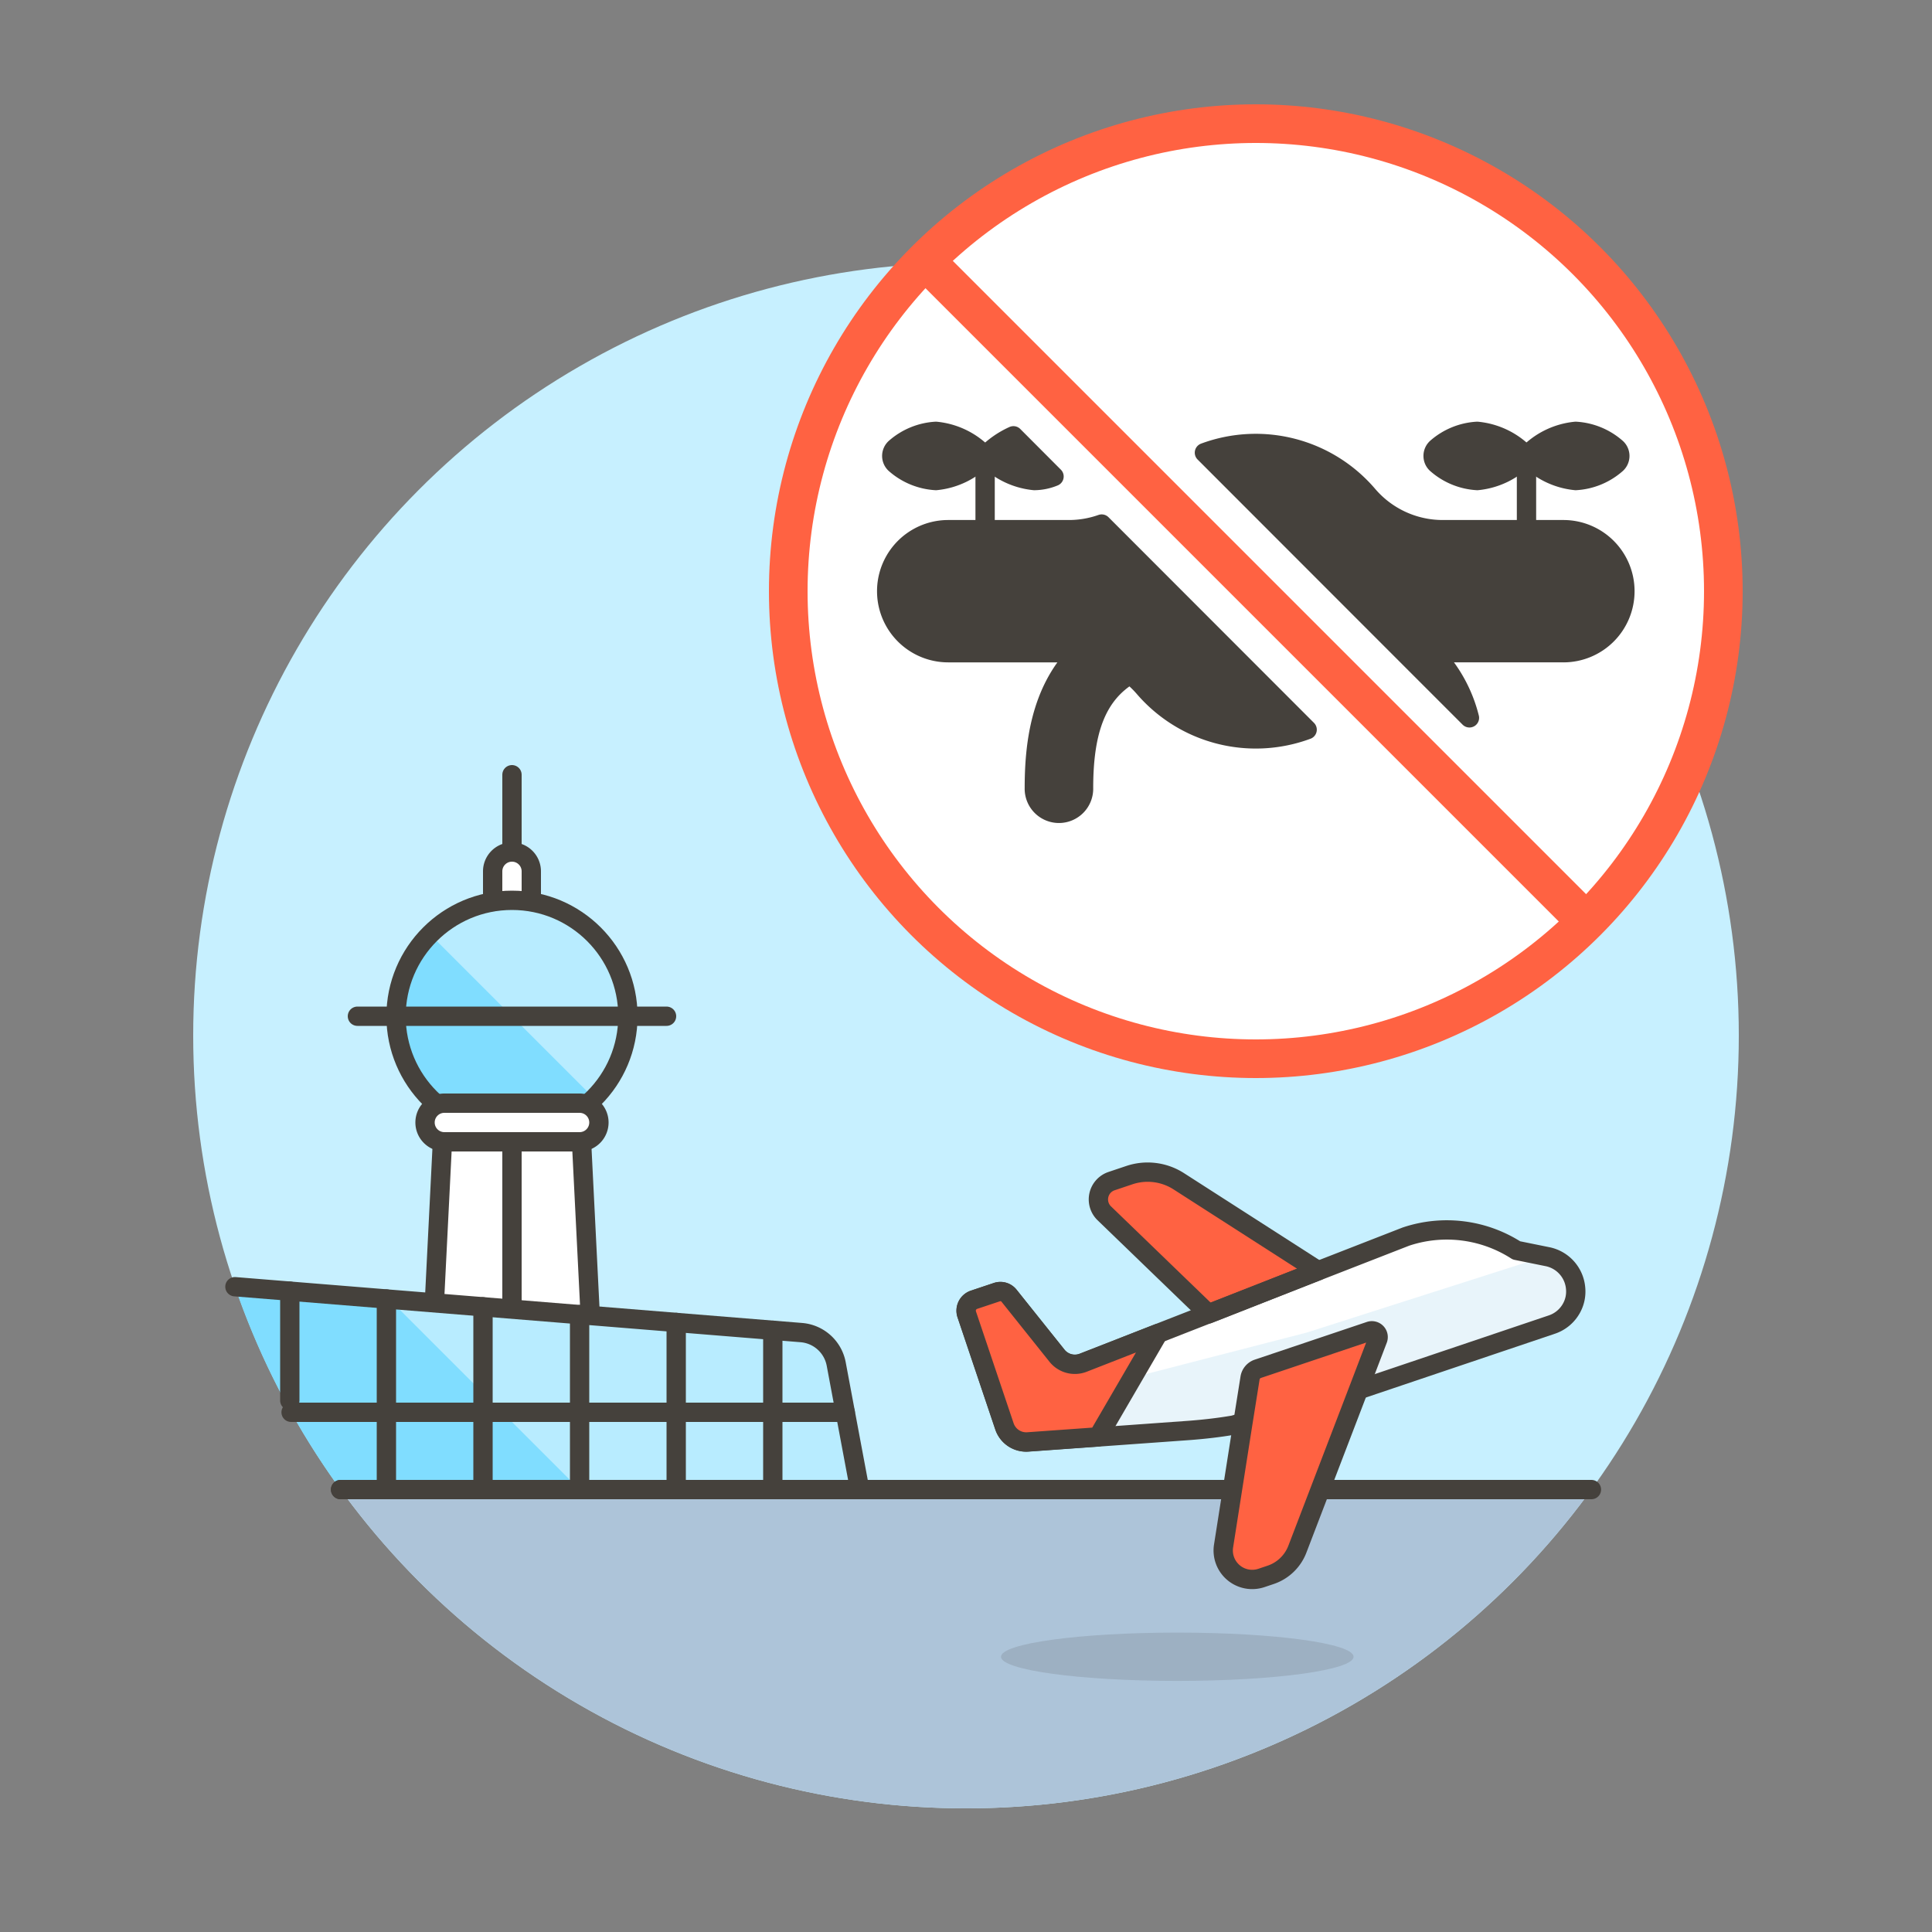 <svg xmlns="http://www.w3.org/2000/svg" viewBox="0 0 100 100"><rect x="0" y="0" width="100" height="100" fill="#808080" stroke="none"/><g class="nc-icon-wrapper"><defs/><circle class="a" cx="50" cy="53.6" r="40" style="" fill="#c7f0ff"/><path class="b" d="M30.1 59.1l.9 18h-9l.9-18h7.2z" fill="#fff" stroke="#45413c" stroke-linecap="round" stroke-linejoin="round"/><path class="c" d="M26.5 77.1v-37" stroke="#45413c" stroke-linecap="round" stroke-linejoin="round" fill="none"/><circle class="d" cx="26.5" cy="52.6" r="6" style="" fill="#80ddff"/><path class="b" d="M25.5 47.6h2v-2.5a1 1 0 0 0-1-1 1 1 0 0 0-1 1z" fill="#fff" stroke="#45413c" stroke-linecap="round" stroke-linejoin="round"/><path class="e" d="M30.743 56.843a6 6 0 0 0-8.486-8.486z" style="" fill="#b8ecff"/><circle class="c" cx="26.5" cy="52.6" r="6" stroke="#45413c" stroke-linecap="round" stroke-linejoin="round" fill="none"/><path class="c" d="M34.5 52.6h-16" stroke="#45413c" stroke-linecap="round" stroke-linejoin="round" fill="none"/><path class="b" d="M23 59.1h7a1 1 0 0 0 1-1 1 1 0 0 0-1-1h-7a1 1 0 0 0-1 1 1 1 0 0 0 1 1z" fill="#fff" stroke="#45413c" stroke-linecap="round" stroke-linejoin="round"/><g><path class="d" d="M41.477 68.976L12.16 66.6a39.883 39.883 0 0 0 5.468 10.5H44.5l-1.218-6.5a2 2 0 0 0-1.805-1.624z" style="" fill="#80ddff"/><path class="e" d="M20.147 67.247l21.33 1.73a2 2 0 0 1 1.8 1.624L44.5 77.1H30z" style="" fill="#b8ecff"/><path class="c" d="M17.628 77.1H44.5l-1.218-6.5a2 2 0 0 0-1.8-1.625L12.16 66.6" stroke="#45413c" stroke-linecap="round" stroke-linejoin="round" fill="none"/><path class="c" d="M40 68.857V77.1" stroke="#45413c" stroke-linecap="round" stroke-linejoin="round" fill="none"/><path class="c" d="M35 68.451V77.1" stroke="#45413c" stroke-linecap="round" stroke-linejoin="round" fill="none"/><path class="c" d="M30 68.046V77.1" stroke="#45413c" stroke-linecap="round" stroke-linejoin="round" fill="none"/><path class="c" d="M25 67.641V77.1" stroke="#45413c" stroke-linecap="round" stroke-linejoin="round" fill="none"/><path class="c" d="M20 67.235V77.1" stroke="#45413c" stroke-linecap="round" stroke-linejoin="round" fill="none"/><path class="c" d="M15 66.83v5.659" stroke="#45413c" stroke-linecap="round" stroke-linejoin="round" fill="none"/><path class="c" d="M43.75 73.1H15.067" stroke="#45413c" stroke-linecap="round" stroke-linejoin="round" fill="none"/></g><path class="f" d="M17.628 77.1a40.006 40.006 0 0 0 64.744 0z" style="" fill="#adc4d9"/><path class="c" d="M82.372 77.1H17.628" stroke="#45413c" stroke-linecap="round" stroke-linejoin="round" fill="none"/><g><path class="g" d="M70.532 71.863l9.781-3.3a1.818 1.818 0 0 0 1.016-.833 1.771 1.771 0 0 0 .226-1.035 1.824 1.824 0 0 0-1.455-1.649l-1.609-.326a6.663 6.663 0 0 0-5.724-.713l-4.567 1.78-5.687 2.227-6.448 2.52a1.183 1.183 0 0 1-1.359-.364l-2.479-3.1a.576.576 0 0 0-.631-.187h-.011l-1.171.391a.6.6 0 0 0-.383.738v.006l1.958 5.816a1.189 1.189 0 0 0 1.2.8l8.359-.6c.77-.059 1.537-.145 2.3-.276z" style="" fill="#e8f4fa"/><path class="h" d="M67.633 68.974l12.356-3.95-1.5-.3a6.663 6.663 0 0 0-5.724-.713L68.2 65.787l-5.687 2.227-6.448 2.52a1.183 1.183 0 0 1-1.359-.364l-2.479-3.1a.576.576 0 0 0-.635-.186l-1.193.4a.588.588 0 0 0-.367.739l1.7 5.054z" style="" fill="#fff"/><path class="i" d="M68.226 65.773l-7.212-4.63a2.979 2.979 0 0 0-2.562-.317l-.917.308a1 1 0 0 0-.377 1.667l5.391 5.207z" stroke="#45413c" stroke-linecap="round" stroke-linejoin="round" fill="#ff6242"/><path class="c" d="M70.532 71.863l9.781-3.3a1.818 1.818 0 0 0 1.016-.833 1.771 1.771 0 0 0 .226-1.035 1.824 1.824 0 0 0-1.455-1.649l-1.609-.326a6.663 6.663 0 0 0-5.724-.713l-4.567 1.78-5.687 2.227-6.448 2.52a1.183 1.183 0 0 1-1.359-.364l-2.479-3.1a.576.576 0 0 0-.635-.186l-1.193.4a.588.588 0 0 0-.367.739l1.958 5.816a1.189 1.189 0 0 0 1.2.8l8.359-.6c.77-.059 1.537-.145 2.3-.276z" stroke="#45413c" stroke-linecap="round" stroke-linejoin="round" fill="none"/><path class="i" d="M59.95 69.017l-3.881 1.517a1.184 1.184 0 0 1-1.36-.364l-2.483-3.108a.566.566 0 0 0-.631-.181l-1.178.393a.6.6 0 0 0-.382.744l1.958 5.815a1.189 1.189 0 0 0 1.2.8l3.64-.26z" stroke="#45413c" stroke-linecap="round" stroke-linejoin="round" fill="#ff6242"/><path class="i" d="M67.152 80.185a2.248 2.248 0 0 1-1.387 1.33l-.473.159a1.5 1.5 0 0 1-1.96-1.657l.971-6.183.4-2.512a.6.6 0 0 1 .4-.472L70.9 68.9a.325.325 0 0 1 .409.428l-.944 2.472z" stroke="#45413c" stroke-linecap="round" stroke-linejoin="round" fill="#ff6242"/></g><g><circle class="j" cx="65" cy="30.6" r="24.2" fill="#fff" stroke-linejoin="round" stroke="#ff6242" stroke-width="2px"/><path class="k" d="M47.888 13.488l34.224 34.224" stroke-linejoin="round" fill="none" stroke="#ff6242" stroke-width="2px"/><g><path class="c" d="M50.989 27.416v-3.821" stroke="#45413c" stroke-linecap="round" stroke-linejoin="round" fill="none"/><path class="l" d="M50.989 23.6a3.97 3.97 0 0 1-2.547 1.273 3.483 3.483 0 0 1-2.079-.844.552.552 0 0 1 0-.859 3.492 3.492 0 0 1 2.08-.844 3.97 3.97 0 0 1 2.546 1.274z" stroke="#45413c" stroke-linecap="round" stroke-linejoin="round" fill="#45413c"/><path class="l" d="M52.455 22.557a4.651 4.651 0 0 0-1.466 1.043 3.974 3.974 0 0 0 2.548 1.273 2.731 2.731 0 0 0 1.019-.21z" stroke="#45413c" stroke-linecap="round" stroke-linejoin="round" fill="#45413c"/><path class="l" d="M57.023 27.125a5.094 5.094 0 0 1-1.694.291h-6.25a3.184 3.184 0 1 0 0 6.368h6.25c.146 0 .287.035.431.047-1.929 1.991-2.223 4.778-2.223 6.958a1.274 1.274 0 1 0 2.547 0c0-3.076.727-4.87 2.413-5.884a5.133 5.133 0 0 1 .7.663 7.631 7.631 0 0 0 8.46 2.2z" stroke="#45413c" stroke-linecap="round" stroke-linejoin="round" fill="#45413c"/><g><path class="c" d="M79.011 27.416v-3.821" stroke="#45413c" stroke-linecap="round" stroke-linejoin="round" fill="none"/><path class="l" d="M79.011 23.6a3.97 3.97 0 0 0 2.547 1.273 3.483 3.483 0 0 0 2.079-.844.552.552 0 0 0 0-.859 3.492 3.492 0 0 0-2.08-.844 3.97 3.97 0 0 0-2.546 1.274z" stroke="#45413c" stroke-linecap="round" stroke-linejoin="round" fill="#45413c"/><path class="l" d="M79.011 23.6a3.974 3.974 0 0 1-2.548 1.273 3.483 3.483 0 0 1-2.079-.844.547.547 0 0 1-.206-.429.552.552 0 0 1 .2-.43 3.492 3.492 0 0 1 2.08-.844 3.973 3.973 0 0 1 2.553 1.274z" stroke="#45413c" stroke-linecap="round" stroke-linejoin="round" fill="#45413c"/><path class="l" d="M84.105 30.6a3.183 3.183 0 0 0-3.184-3.184h-6.25a5.1 5.1 0 0 1-3.871-1.785 7.631 7.631 0 0 0-8.459-2.2l10.637 10.644 3.08 3.08a7.421 7.421 0 0 0-1.835-3.332c.149-.014.3-.039.448-.039h6.25a3.183 3.183 0 0 0 3.184-3.184z" stroke="#45413c" stroke-linecap="round" stroke-linejoin="round" fill="#45413c"/></g></g></g><ellipse class="m" cx="60.936" cy="85.753" rx="9.125" ry="1.25" fill="#45413c" opacity="0.15"/><path class="n" d="M90 53.6a40 40 0 0 1-80 0" style="" fill="none"/></g></svg>